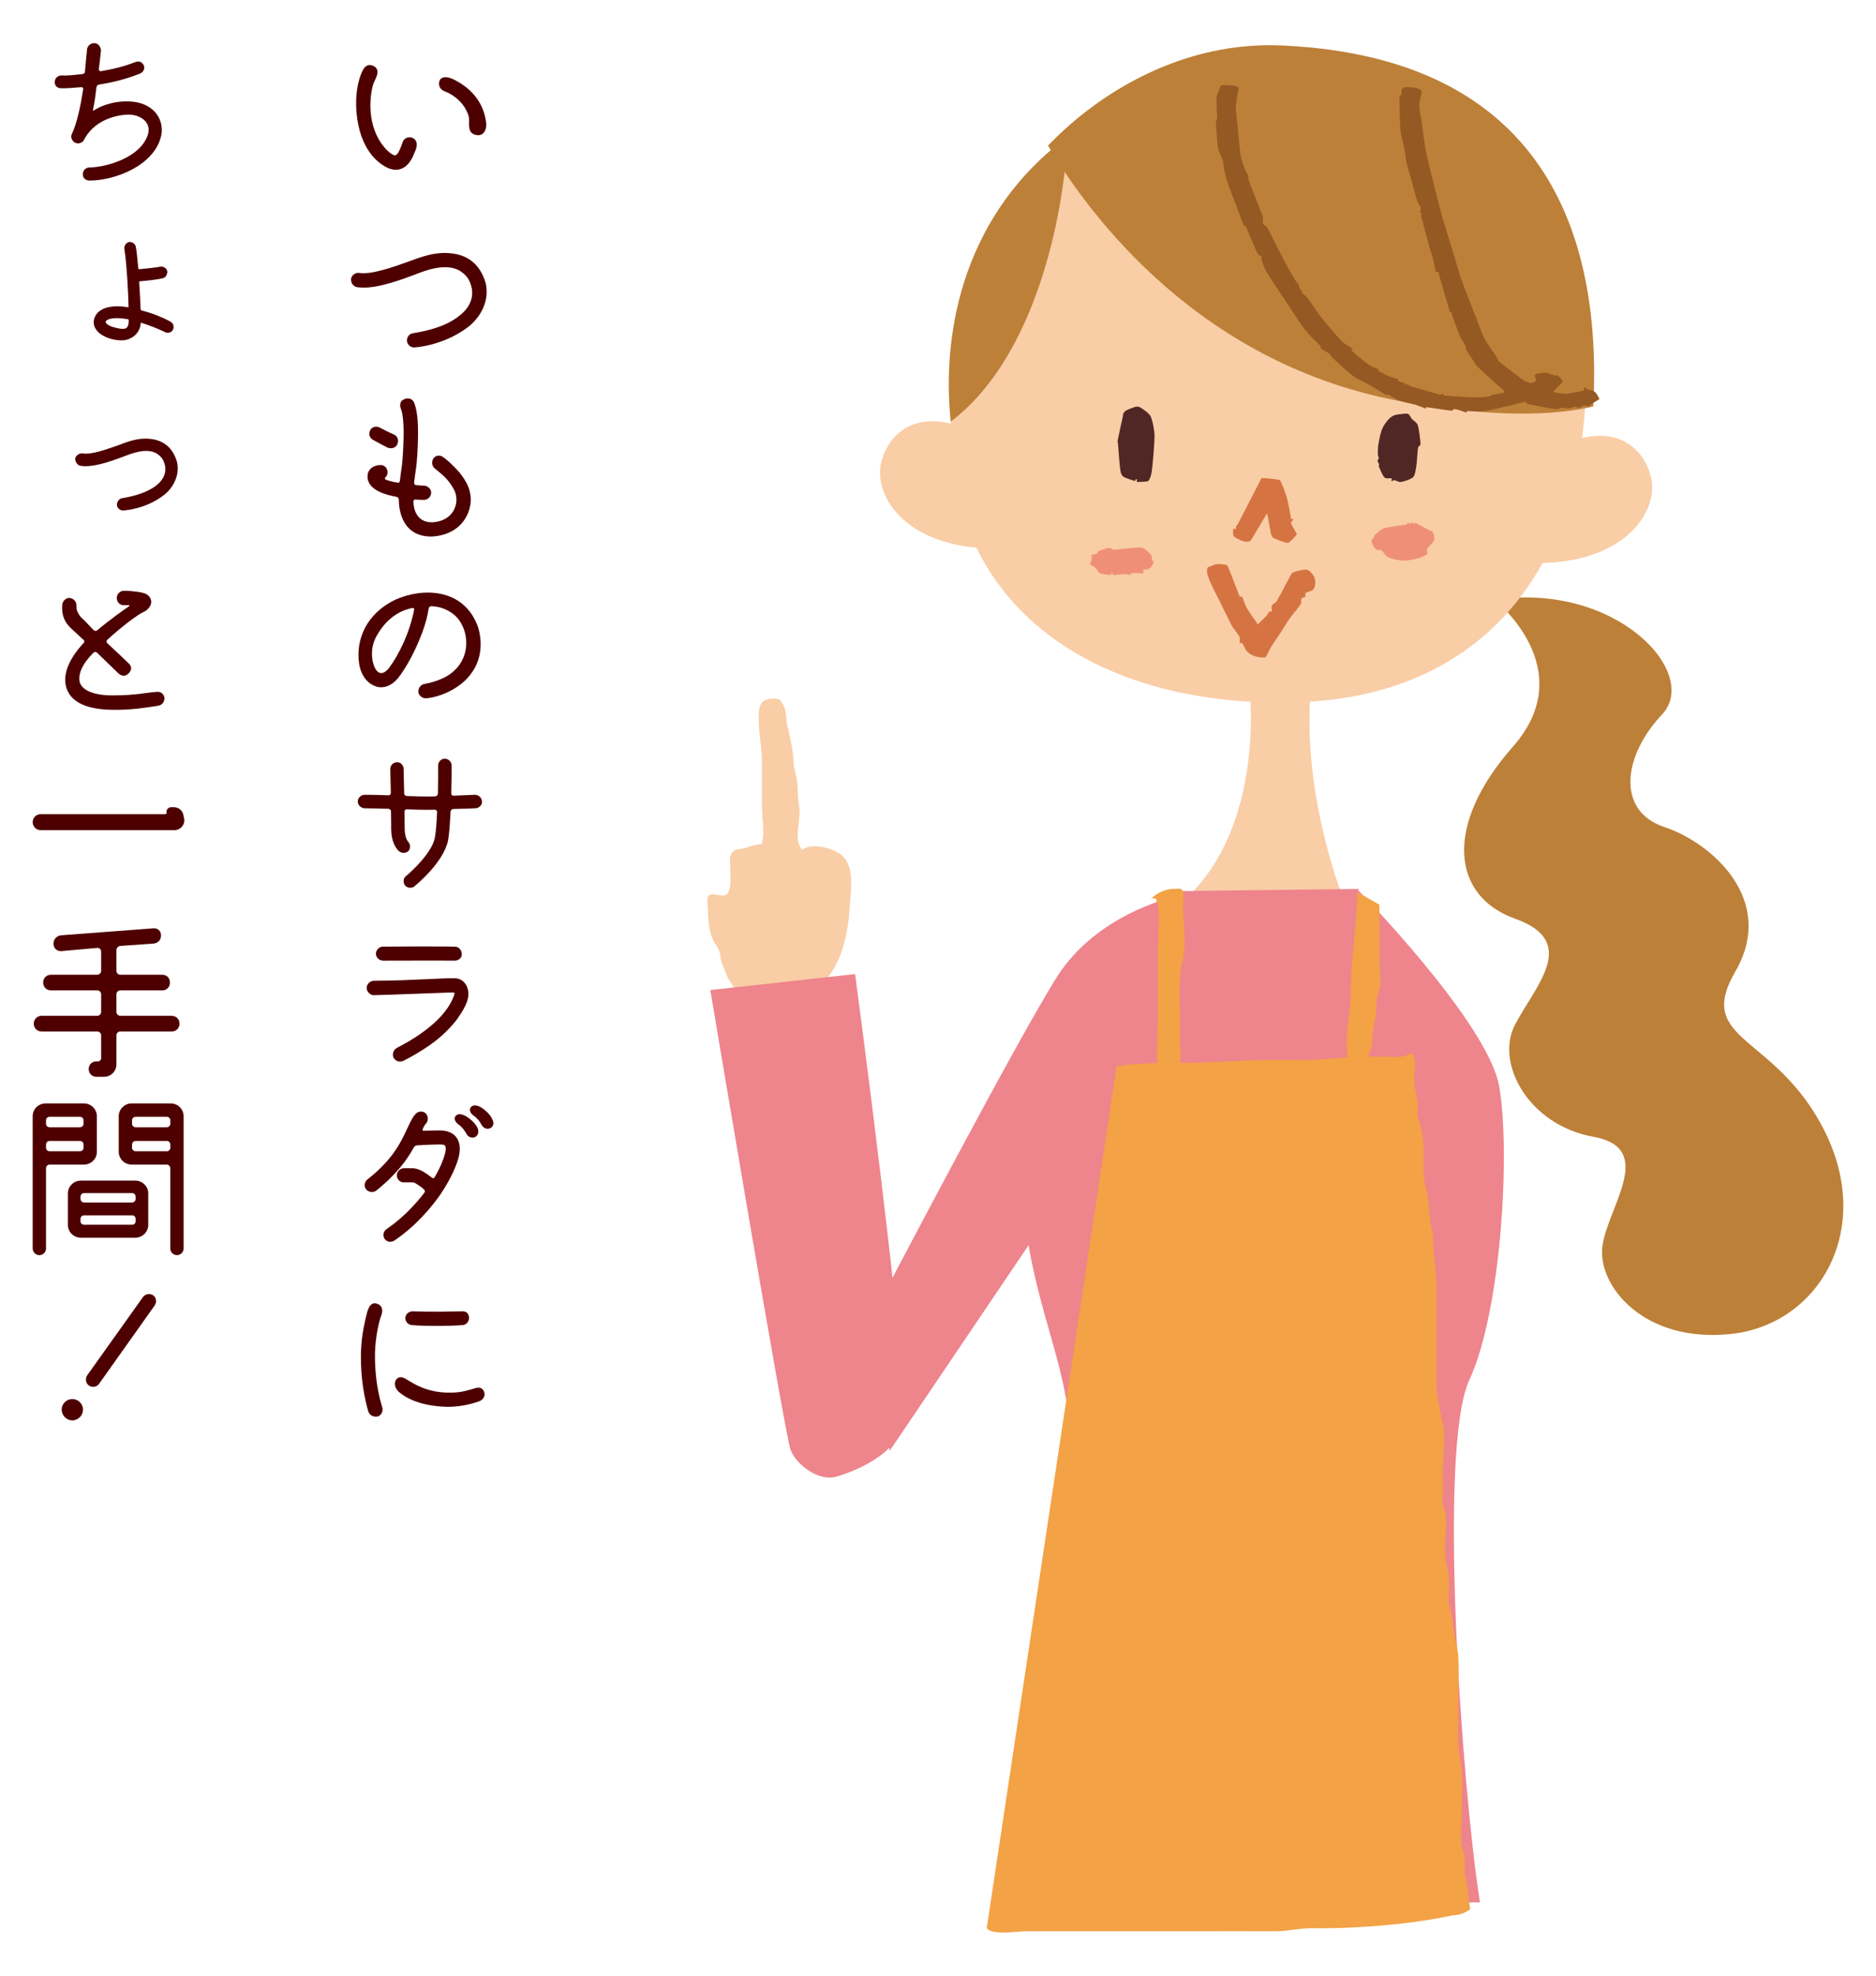 <?xml version="1.0" encoding="utf-8"?>
<!-- Generator: Adobe Illustrator 14.0.0, SVG Export Plug-In . SVG Version: 6.00 Build 43363)  -->
<!DOCTYPE svg PUBLIC "-//W3C//DTD SVG 1.1//EN" "http://www.w3.org/Graphics/SVG/1.1/DTD/svg11.dtd">
<svg version="1.1" id="レイヤー_1" xmlns="http://www.w3.org/2000/svg" xmlns:xlink="http://www.w3.org/1999/xlink" x="0px"
	 y="0px" width="190px" height="200px" viewBox="0 0 190 200" enable-background="new 0 0 190 200" xml:space="preserve">
<g>
	<g>
		<path fill-rule="evenodd" clip-rule="evenodd" fill="#F9CDA6" d="M80.943,81.658c-0.177-0.921-0.111-1.761-0.233-2.668
			c-0.089-0.657-0.316-1.144-0.337-1.813c-0.045-1.393-0.383-2.544-0.66-3.856c-0.159-0.757,0.001-1.212-0.384-1.946
			c-0.342-0.65-0.45-0.686-1.202-0.642c-1.356,0.081-1.286,1.149-1.282,2.251c0.004,1.379,0.319,2.599,0.32,3.993
			c0.001,1.556,0,3.111,0,4.666c0,1.042,0.35,2.878-0.048,3.81c-0.577,0.039-1.018,0.175-1.562,0.37
			c-0.314,0.113-1.02,0.12-1.291,0.367c-0.46,0.417-0.312,0.971-0.306,1.549c0.007,0.648,0.174,2.38-0.369,2.79
			c-0.486,0.366-1.441-0.254-1.826,0.145c-0.233,0.242-0.048,1.23-0.05,1.556c-0.005,0.971,0.103,1.997,0.488,2.896
			c0.17,0.396,0.484,0.725,0.635,1.121c0.138,0.362,0.116,0.769,0.239,1.14c0.155,0.472,0.388,0.963,0.554,1.415
			c0.169,0.462,0.465,0.669,0.656,1.115c0.313,0.736-0.155,1.291,0.789,1.614c1.444,0.493,3.634,0.209,5.078-0.189
			c1.248-0.343,2.393-0.982,3.282-1.928c1.961-2.084,2.48-5.163,2.65-7.912c0.089-1.436,0.441-3.607-0.656-4.755
			c-0.84-0.879-3.134-1.5-4.188-0.733C80.279,84.957,81.187,82.929,80.943,81.658z"/>
		<path fill-rule="evenodd" clip-rule="evenodd" fill="#BD8038" d="M151.369,60.724c0,0,8.824,6.966,1.857,14.863
			c-6.968,7.897-6.271,15.096,0.232,17.419c6.502,2.322,2.089,6.735,0,10.684c-2.09,3.947,1.395,10.219,7.895,11.381
			c6.504,1.158,1.396,7.197,0.931,11.146c-0.466,3.947,4.181,9.754,13.005,8.824c8.826-0.928,14.504-10.385,9.575-20.402
			c-4.93-10.02-13.29-9.094-9.11-16.292c4.181-7.2-2.322-13.005-7.199-14.631c-4.877-1.625-4.182-7.201-0.232-11.38
			C172.269,68.157,163.677,58.866,151.369,60.724z"/>
		<path fill-rule="evenodd" clip-rule="evenodd" fill="#F9CDA6" d="M126.519,69.317c0,0,2.09,16.025-8.361,23.225l18.58,0.232
			c0,0-5.111-11.611-3.949-23.457H126.519z"/>
		<path fill-rule="evenodd" clip-rule="evenodd" fill="#EE848C" d="M118.158,90.217l19.274-0.231c0,0,13.239,13.472,14.401,19.973
			c1.16,6.504,0.231,22.76-3.02,29.727c-3.252,6.969-0.697,41.807,1.078,52.887H101.82c0,0,4.958-34.074,6.352-46.383
			C109.563,133.879,91.914,116.926,118.158,90.217z"/>
		<path fill-rule="evenodd" clip-rule="evenodd" fill="#EE848C" d="M118.441,90.927c0,0-7.397,1.726-11.343,7.89
			c-3.944,6.164-17.504,32.052-17.504,32.052l0.494,16.025l23.667-35.012L118.441,90.927z"/>
		<path fill-rule="evenodd" clip-rule="evenodd" fill="#F9CDA6" d="M98.974,43.949c-5.095-2.733-8.698-0.87-9.691,2.734
			c-0.993,3.603,2.717,9.2,12.408,8.827L98.974,43.949z"/>
		<path fill-rule="evenodd" clip-rule="evenodd" fill="#F9CDA6" d="M157.482,45.421c5.095-2.732,8.697-0.868,9.691,2.734
			c0.994,3.602-2.72,9.2-12.409,8.827L157.482,45.421z"/>
		<path fill-rule="evenodd" clip-rule="evenodd" fill="#F9CDA6" d="M128.973,6.497c-26.333-1.22-34.708,27.479-32.299,41.942
			c2.412,14.461,15.669,23.138,34.47,22.657c18.8-0.481,28.441-13.258,29.406-30.13C161.515,24.092,155.007,7.702,128.973,6.497z"/>
		<g>
			<path fill-rule="evenodd" clip-rule="evenodd" fill="#BD8038" d="M108.133,13.835C97.85,21.454,95.301,33.179,96.29,42.676
				C104.054,36.866,107.582,23.915,108.133,13.835z"/>
		</g>
		<g>
			<path fill-rule="evenodd" clip-rule="evenodd" fill="#BD8038" d="M129.878,4.605c-9.914-0.46-18.399,4.577-23.732,10.133
				c4.165,7.034,15.461,22.386,36.339,25.993c8.911,1.539,14.876,1.355,18.882,0.416C162.257,23.885,156.525,5.839,129.878,4.605z"
				/>
		</g>
		<path fill-rule="evenodd" clip-rule="evenodd" fill="#955923" d="M123.472,9.118c0.078-0.173,0.11-0.438,0.294-0.486
			c0.114-0.03,0.878-0.01,1.31,0.066c0.145,0.026,0.367,0.086,0.373,0.231c0.004,0.088-0.305,1.392-0.287,2.098l0.467,4.628
			c0.105,0.653,0.488,1.526,0.617,1.886c0.01,0.027,0.045,0.042,0.072,0.054c0.026,0.01,0.073-0.012,0.08,0.015
			c0.032,0.127,0.029,0.52,0.113,0.763c0.26,0.746,1.166,2.905,1.366,3.506c0.075,0.224-0.049,0.491,0.04,0.708
			c0.083,0.207,0.342,0.299,0.451,0.494l1.813,3.542c0.367,0.687,1.06,1.846,1.173,2.023c0.02,0.035,0.102-0.015,0.119,0.022
			c0.083,0.162,0.075,0.36,0.157,0.523c0.065,0.131,0.2,0.211,0.27,0.338c0.021,0.035-0.046,0.089-0.021,0.12
			c0.144,0.174,0.359,0.281,0.499,0.46c0.53,0.68,0.98,1.445,1.524,2.129c0.588,0.74,1.578,1.894,2.026,2.34
			c0.284,0.284,0.913,0.593,0.997,0.671c0.059,0.057-0.102,0.184-0.043,0.241c0.076,0.073,1.168,1.033,1.807,1.477
			c0.277,0.191,0.791,0.33,0.92,0.41c0.047,0.029-0.035,0.134,0.012,0.167c0.137,0.091,0.721,0.404,1.098,0.565
			c0.277,0.119,0.676,0.185,0.861,0.275c0.057,0.027,0,0.143,0.053,0.176c0.188,0.114,0.435,0.114,0.619,0.233
			c0.066,0.042,0.023,0.197,0.086,0.222c0.047,0.017,0.048-0.158,0.107-0.147c0.115,0.021,0.318,0.196,0.491,0.253
			c0.757,0.24,2.894,0.834,2.991,0.856c0.066,0.016,0.082-0.15,0.149-0.138c0.086,0.015,0.086,0.186,0.172,0.195
			c0.2,0.025,1.987,0.162,2.943,0.189c0.499,0.013,1.003-0.003,1.497-0.067c0.188-0.022,0.349-0.149,0.533-0.196
			c0.336-0.083,0.909-0.145,1.024-0.191c0.074-0.031,0.099-0.183,0.042-0.24c-0.07-0.073-2.065-1.839-2.633-2.406
			c-0.218-0.217-0.363-0.5-0.529-0.755c-0.223-0.337-0.466-0.662-0.646-1.022c-0.057-0.115-0.002-0.267-0.057-0.381
			c-0.14-0.296-0.385-0.535-0.514-0.836c-0.326-0.753-0.914-2.468-0.954-2.565c-0.017-0.038-0.106,0.017-0.12-0.02l-1.135-3.879
			c-0.012-0.038,0.057-0.099,0.021-0.12c-0.083-0.048-0.274,0.041-0.319-0.056c-0.054-0.114-0.108-0.688-0.193-1.025
			c-0.107-0.442-0.268-0.871-0.389-1.309c-0.305-1.099-0.841-3.098-0.898-3.341c-0.016-0.066,0.043-0.132,0.074-0.193
			c0.011-0.017,0.066-0.023,0.051-0.033c-0.053-0.032-0.214-0.003-0.236-0.083c-0.025-0.098,0.12-0.321,0.086-0.48
			c-0.047-0.206-0.25-0.351-0.316-0.551c-0.258-0.773-0.496-1.739-0.738-2.61c-0.138-0.49-0.295-0.978-0.402-1.475
			c-0.089-0.42-0.107-0.852-0.188-1.272c-0.118-0.635-0.349-1.249-0.41-1.892c-0.079-0.813-0.11-3.146-0.103-3.407
			c0.005-0.122,0.183-0.176,0.218-0.292c0.037-0.133-0.069-0.291-0.011-0.415c0.062-0.13,0.194-0.257,0.34-0.271
			c0.333-0.038,0.854-0.012,1.262,0.099c0.181,0.048,0.408,0.179,0.432,0.365c0.018,0.146-0.234,0.849-0.227,1.283
			c0.014,0.712,0.189,1.411,0.289,2.117c0.121,0.862,0.201,1.732,0.371,2.586c0.174,0.888,0.562,2.421,0.83,3.495
			c0.27,1.071,0.61,2.404,0.918,3.466l1.831,6.026l2.214,5.721c0.355,0.779,0.928,1.458,1.393,2.189
			c0.097,0.154,0.15,0.347,0.29,0.464c0.362,0.308,2.076,1.625,2.478,1.882c0.23,0.148,0.516,0.221,0.787,0.222
			c0.156,0,0.278-0.135,0.412-0.217c0.01-0.007,0.009-0.027,0.007-0.04c-0.032-0.187-0.17-0.453-0.108-0.556
			c0.057-0.1,0.343-0.124,0.523-0.157c0.207-0.036,0.42-0.074,0.629-0.054c0.178,0.019,0.334,0.123,0.506,0.172
			c0.078,0.023,0.169,0.004,0.241,0.042c0.025,0.014-0.04,0.075-0.015,0.08c0.09,0.016,0.299-0.086,0.416-0.009
			c0.226,0.149,0.535,0.534,0.508,0.627c-0.015,0.052-0.972,0.998-0.965,1.029c0.006,0.032,1.133,0.208,1.202,0.212
			c0.055,0.002,0.036-0.131,0.068-0.154c0.023-0.017,0.023,0.056,0.026,0.087c0.002,0.026-0.041,0.083-0.013,0.08
			c0.038-0.006,1.702-0.312,1.794-0.345c0.104-0.036-0.02-0.296,0.058-0.32c0.083-0.025,0.249,0.137,0.379,0.19
			c0.229,0.092,0.513,0.088,0.701,0.248c0.219,0.188,0.472,0.671,0.445,0.741c-0.017,0.056-0.693,0.399-0.926,0.581
			c-0.044,0.032,0.024,0.154-0.026,0.16c-0.088,0.009-0.375-0.123-0.564-0.098c-0.194,0.024-0.344,0.207-0.538,0.235
			c-0.135,0.019-0.256-0.121-0.393-0.109c-0.212,0.014-0.399,0.165-0.61,0.179c-0.246,0.018-0.486-0.1-0.729-0.086
			c-0.183,0.011-0.342,0.17-0.524,0.155c-0.505-0.043-1.498-0.254-2.244-0.394c-0.267-0.051-0.542-0.082-0.796-0.181
			c-0.07-0.029-0.053-0.199-0.131-0.191c-0.094,0.013-1.008,0.271-1.516,0.396c-0.213,0.052-0.429,0.087-0.645,0.134
			c-0.516,0.113-1.027,0.252-1.549,0.348c-0.321,0.059-0.645,0.107-0.97,0.117c-0.397,0.014-0.905-0.063-1.191-0.044
			c-0.067,0.005-0.081,0.151-0.147,0.14c-0.143-0.025-0.852-0.332-1.137-0.367c-0.123-0.013-0.197,0.199-0.321,0.192
			c-0.271-0.017-2.483-0.361-2.539-0.365s-0.014,0.166-0.069,0.154c-0.059-0.013-0.689-0.284-1.046-0.393
			c-0.521-0.157-1.071-0.211-1.581-0.402c-0.404-0.15-1.057-0.565-1.133-0.613c-0.024-0.015,0.041-0.086,0.014-0.08
			c-0.061,0.012-0.15,0.163-0.229,0.124c-0.123-0.057-1.164-0.715-1.756-1.053c-0.521-0.299-1.102-0.5-1.585-0.857
			c-0.625-0.464-2.01-1.753-2.29-2.017c-0.057-0.053-0.023-0.173-0.085-0.221c-0.287-0.227-0.706-0.385-0.931-0.578
			c-0.066-0.056,0.016-0.189-0.039-0.253c-0.235-0.278-0.92-0.871-1.332-1.352c-0.369-0.431-0.682-0.904-0.998-1.374l-3.034-4.585
			c-0.27-0.443-0.465-0.989-0.614-1.431c-0.029-0.077,0.084-0.172,0.041-0.24c-0.103-0.159-0.345-0.197-0.433-0.366
			c-0.184-0.354-1.253-2.887-1.265-2.909c-0.025-0.051-0.088,0.193-0.107,0.146l-1.583-4.164c-0.187-0.538-0.325-1.093-0.45-1.649
			c-0.053-0.235-0.018-0.485-0.082-0.718c-0.139-0.497-0.439-0.947-0.528-1.457c-0.114-0.656-0.211-2.659-0.214-2.766
			c-0.002-0.038,0.061-0.045,0.094-0.065c0.017-0.012,0.049-0.014,0.047-0.033c-0.001-0.126-0.104-1.607-0.066-2.202
			C123.234,9.598,123.367,9.356,123.472,9.118z"/>
		<g>
			<path fill-rule="evenodd" clip-rule="evenodd" fill="#EF8F7A" d="M110.578,56.469c0.008-0.092-0.066-0.222,0-0.274
				c0.121-0.096,0.396-0.079,0.57-0.183c0.049-0.031-0.01-0.16,0.041-0.184c0.119-0.053,0.773-0.319,1.18-0.365
				c0.146-0.017,0.261,0.184,0.407,0.183c0.411-0.005,2.504-0.266,2.767-0.228c0.419,0.059,0.875,0.561,1.059,0.777
				c0.115,0.133,0.014,0.379,0.082,0.548c0.023,0.057,0.17-0.016,0.162,0.046c-0.01,0.09-0.109,0.436-0.244,0.594
				c-0.124,0.148-0.312,0.215-0.487,0.276c-0.104,0.033-0.259-0.078-0.326,0c-0.067,0.076,0.095,0.333,0,0.365
				c-0.052,0.018-0.761-0.026-1.14,0c-0.06,0.003-0.121,0.044-0.162,0.092c-0.02,0.021,0.026,0.09,0,0.09
				c-0.082,0-0.324-0.09-0.488-0.09c-0.408,0-1.059,0.102-1.222,0.09c-0.069-0.005-0.058-0.159-0.122-0.182
				c-0.047-0.019-0.092,0.047-0.122,0.092c-0.017,0.023,0.028,0.092,0,0.09c-0.05-0.004-0.783-0.023-1.139-0.182
				c-0.188-0.084-0.254-0.357-0.406-0.503c-0.175-0.163-0.513-0.309-0.571-0.412c-0.064-0.109,0.09-0.241,0.123-0.366
				C110.56,56.654,110.57,56.561,110.578,56.469z"/>
			<path fill-rule="evenodd" clip-rule="evenodd" fill="#502725" d="M113.184,44.671c0.101-0.551,0.345-1.648,0.528-2.468
				c0.034-0.155,0.021-0.345,0.121-0.458c0.164-0.183,0.392-0.287,0.611-0.365c0.303-0.106,0.635-0.29,0.936-0.183
				c0.221,0.077,0.99,0.633,1.141,0.915c0.158,0.296,0.393,1.294,0.406,1.966c0.015,0.713-0.184,2.999-0.285,3.704
				c-0.045,0.331-0.208,0.802-0.365,0.914c-0.121,0.086-0.707,0.063-1.058,0.092c-0.028,0.003-0.074,0.028-0.082,0
				c-0.026-0.086,0.046-0.222,0-0.273c-0.041-0.047-0.12,0.042-0.163,0.09c-0.02,0.021,0.025,0.099,0,0.091
				c-0.043-0.013-0.934-0.249-1.222-0.458c-0.178-0.128-0.247-0.404-0.286-0.639c-0.094-0.611-0.154-1.83-0.242-2.745
				C113.216,44.792,113.17,44.733,113.184,44.671z"/>
			<path fill-rule="evenodd" clip-rule="evenodd" fill="#D57442" d="M122.462,57.383c0.27-0.099,0.531-0.261,0.813-0.274
				c0.357-0.018,0.945,0.02,1.058,0.182c0.062,0.088,1.193,3.048,1.223,3.109c0.037,0.082,0.197-0.073,0.244,0
				c0.065,0.108,0.254,0.757,0.447,1.098c0.326,0.58,0.87,1.285,1.1,1.647c0.015,0.025-0.022,0.109,0,0.091
				c0.025-0.024,0.637-0.593,0.936-0.914c0.111-0.122,0.162-0.307,0.283-0.413c0.066-0.056,0.211,0.039,0.246-0.047
				c0.043-0.104-0.078-0.386,0-0.546c0.101-0.209,0.366-0.263,0.487-0.458c0.364-0.59,1.433-2.711,1.547-2.834
				c0.181-0.191,1.268-0.391,1.466-0.365c0.264,0.032,0.549,0.359,0.732,0.638c0.131,0.202,0.17,0.48,0.163,0.732
				c-0.007,0.227-0.057,0.486-0.205,0.64c-0.206,0.212-0.635,0.241-0.771,0.366c-0.086,0.077,0.028,0.271-0.042,0.364
				c-0.086,0.115-0.291,0.061-0.365,0.184c-0.094,0.153,0.01,0.396-0.082,0.55c-0.273,0.456-0.805,1.019-1.18,1.553
				c-0.291,0.412-0.54,0.856-0.814,1.279c-0.322,0.494-0.666,0.964-0.977,1.464c-0.22,0.354-0.488,1.025-0.61,1.098
				c-0.126,0.075-0.718,0.015-1.058-0.094c-0.299-0.091-0.584-0.267-0.814-0.501c-0.219-0.223-0.287-0.585-0.488-0.823
				c-0.059-0.066-0.211,0.039-0.244-0.046c-0.043-0.104,0.075-0.387,0-0.547c-0.175-0.376-0.609-0.824-0.855-1.281l-1.953-3.932
				c-0.192-0.412-0.378-0.833-0.488-1.281c-0.045-0.177-0.014-0.377,0.041-0.549C122.321,57.41,122.404,57.404,122.462,57.383z"/>
			<path fill-rule="evenodd" clip-rule="evenodd" fill="#D57442" d="M125.353,53.086l2.4-4.666c0.082-0.086,1.778,0.113,1.871,0.184
				c0.105,0.079,0.52,1.133,0.694,1.737c0.206,0.713,0.427,2.127,0.446,2.194c0.027,0.087,0.244-0.066,0.244,0
				c0,0.085-0.279,0.285-0.244,0.457c0.033,0.167,0.583,1.008,0.569,1.098c-0.013,0.083-0.718,0.841-0.895,0.868
				c-0.16,0.025-1.179-0.339-1.464-0.502c-0.16-0.091-0.201-0.328-0.287-0.503c-0.012-0.027,0.006-0.062,0-0.092
				c-0.102-0.596-0.279-1.57-0.324-1.782c-0.008-0.034-0.064-0.073-0.082-0.045c-0.023,0.035-1.473,2.509-1.588,2.652
				c-0.148,0.184-0.434,0.184-0.651,0.136c-0.375-0.08-0.96-0.393-1.058-0.503c-0.148-0.166-0.098-0.693-0.08-0.776
				c0.018-0.089,0.182,0.059,0.244,0c0.061-0.061,0.003-0.191,0.04-0.275C125.224,53.191,125.313,53.16,125.353,53.086z"/>
			<path fill-rule="evenodd" clip-rule="evenodd" fill="#EF8F7A" d="M139.23,54.182c0.285-0.25,0.549-0.568,0.896-0.685
				c0.424-0.144,2.139-0.36,2.362-0.411c0.064-0.017,0.053-0.184,0.12-0.184c0.075,0,0.092,0.15,0.163,0.184
				c0.029,0.011,0.034-0.06,0.041-0.093c0.006-0.028-0.027-0.091,0-0.091c0.082,0,0.34,0.091,0.488,0.091
				c0.03,0,0.014-0.104,0.041-0.091c0.047,0.022,0.998,0.558,1.506,0.822c0.078,0.041,0.207,0.006,0.243,0.092
				c0.11,0.244,0.224,0.551,0.163,0.824c-0.061,0.271-0.325,0.426-0.488,0.64c-0.082,0.106-0.205,0.188-0.244,0.321
				c-0.047,0.157,0.11,0.39,0,0.501c-0.104,0.106-0.581,0.33-0.896,0.414c-0.507,0.132-1.028,0.252-1.548,0.227
				c-0.525-0.022-1.109-0.158-1.545-0.366c-0.273-0.132-0.393-0.52-0.65-0.685c-0.143-0.091-0.361,0.066-0.489-0.046
				c-0.23-0.205-0.45-0.62-0.489-0.824c-0.032-0.173,0.167-0.304,0.245-0.457C139.177,54.307,139.183,54.225,139.23,54.182z"/>
			<path fill-rule="evenodd" clip-rule="evenodd" fill="#502725" d="M139.556,46.042c-0.01-0.335-0.018-0.675,0.041-1.005
				c0.104-0.59,0.191-1.208,0.446-1.737c0.22-0.455,0.593-0.921,0.937-1.143c0.373-0.24,0.838-0.216,1.262-0.275
				c0.135-0.017,0.291-0.034,0.408,0.046c0.147,0.103,0.204,0.316,0.325,0.458c0.192,0.226,0.507,0.35,0.61,0.641
				c0.135,0.391,0.281,1.658,0.285,1.921c0.001,0.151-0.217,0.215-0.245,0.365c-0.099,0.534-0.087,1.349-0.202,2.012
				c-0.062,0.349-0.116,0.808-0.326,1.006c-0.166,0.155-0.797,0.395-1.221,0.457c-0.236,0.034-0.457-0.16-0.692-0.183
				c-0.085-0.007-0.181,0.139-0.245,0.091c-0.062-0.044,0.075-0.236,0-0.274c-0.08-0.04-0.544,0.086-0.73-0.091
				c-0.172-0.163-0.455-0.858-0.57-1.144c-0.018-0.043,0.029-0.091,0.04-0.138c0.005-0.014,0.006-0.031,0-0.046
				c-0.049-0.125-0.153-0.229-0.162-0.365c-0.009-0.089,0.116-0.14,0.122-0.228C139.646,46.284,139.56,46.169,139.556,46.042z"/>
		</g>
		<g>
			<path fill-rule="evenodd" clip-rule="evenodd" fill="#EE848C" d="M84.755,149.463c-1.79,0.566-4.098-1.15-4.687-2.697
				c-0.588-1.545-8.126-46.541-8.126-46.541l14.663-1.618c0,0,5.533,41.435,4.896,45.335
				C90.865,147.842,84.755,149.463,84.755,149.463z"/>
		</g>
		<path fill-rule="evenodd" clip-rule="evenodd" fill="#F3A246" d="M116.936,90.944c0.675,0.129,0.321,4.131,0.321,4.74
			c0,1.414,0,2.828,0,4.241c0,1.283,0,2.566,0,3.851c0,1.297-0.234,2.861,0.033,4.121c0.564,0.176,1.577,0.143,2.164,0.014
			c0.255-0.816,0.047-1.988,0.047-2.854c0-0.855,0-1.71,0-2.566c0-1.705-0.172-3.513,0.25-5.125
			c0.449-1.714,0.068-3.999,0.072-5.781c0-0.313,0.142-1.031,0.021-1.305c-0.198-0.458-0.514-0.299-0.984-0.296
			c-0.795,0.004-1.642,0.373-2.245,0.96H116.936z"/>
		<path fill-rule="evenodd" clip-rule="evenodd" fill="#F3A246" d="M137.464,90.302c-0.033,3.341-0.639,6.596-0.643,9.936
			c-0.002,2.288-0.719,4.703-0.295,7.014c0.299,0.098,0.605,0.127,0.92,0.086c0.908-0.018,1.011-0.191,1.33-0.92
			c0.297-0.678,0.186-1.281,0.274-1.986c0.104-0.816,0.347-1.411,0.336-2.26c-0.011-0.902,0.132-1.379,0.338-2.206
			c0.192-0.765-0.017-1.808-0.017-2.611c0-0.641,0-1.28,0-1.921c0-1.283,0-2.565,0-3.848L137.464,90.302z"/>
		<path fill-rule="evenodd" clip-rule="evenodd" fill="#F3A246" d="M113.087,107.943c1.92-0.336,3.781-0.32,5.736-0.32
			c3.416,0,6.736-0.32,10.146-0.32c0.996,0,1.992-0.002,2.988,0c1.889,0.004,3.697-0.252,5.568-0.338
			c1.045-0.049,2.115,0.01,3.161,0.016c0.517,0.004,1.015,0.061,1.521-0.068c0.666-0.168,0.859-0.588,1.051,0.297
			c0.129,0.584-0.018,1.412-0.021,2.02c-0.005,0.855,0.209,1.502,0.338,2.322c0.061,0.389-0.047,0.816-0.025,1.211
			c0.023,0.406,0.166,0.582,0.259,0.955c0.234,0.953,0.397,1.893,0.39,2.895c-0.007,0.744,0.014,1.49,0.002,2.238
			c-0.011,0.693,0.21,1.24,0.319,1.9c0.143,0.854,0.237,1.727,0.313,2.588c0.07,0.816,0.334,1.459,0.328,2.32
			c-0.008,1.545,0.32,2.881,0.321,4.416c0.001,1.711,0,3.422,0,5.131c0,1.475-0.001,2.947,0,4.422
			c0.001,1.619,0.323,3.01,0.658,4.543c0.305,1.396-0.017,3.342-0.017,4.773c0,0.656,0.003,1.309,0,1.963
			c-0.002,0.4-0.102,0.93-0.016,1.316c0.111,0.51,0.312,0.799,0.344,1.338c0.082,1.426-0.271,3.016-0.023,4.418
			c0.125,0.711,0.342,1.166,0.337,1.926c-0.005,0.748-0.1,1.574-0.017,2.316c0.059,0.537,0.24,1.068,0.328,1.596
			c0.133,0.811,0.192,1.744,0.399,2.527c0.255,0.957,0.251,1.834,0.251,2.861c0,2.533-0.091,5.082-0.008,7.613
			c0.029,0.904,0.286,1.754,0.345,2.654c0.083,1.277-0.017,2.596-0.017,3.875c0,1.199-0.23,2.658,0.072,3.82
			c0.129,0.494,0.258,0.74,0.248,1.283c-0.009,0.531-0.062,1.088,0.072,1.604c0.271,1.039,0.279,2.133,0.455,3.209
			c-0.5,0.396-1.082,0.607-1.746,0.629c-1.733,0.359-3.48,0.639-5.239,0.836c-2.968,0.328-5.998,0.504-8.985,0.465
			c-1.328-0.016-2.489,0.322-3.795,0.312c-2.712-0.018-5.426,0-8.139,0c-4.56,0-9.117,0-13.676,0c-1.152,0-2.305,0-3.457,0
			c-0.874,0-3.377,0.439-3.922-0.32L113.087,107.943z"/>
	</g>
	<g>
		<g>
			<path fill="#4E0000" d="M40.753,14.481c0.036-0.252,0.36-0.703,0.918-0.559c0.288,0.072,0.469,0.288,0.522,0.541
				c0.054,0.234-0.019,0.504-0.108,0.756c-0.072,0.144-0.162,0.36-0.252,0.594c-0.594,1.278-1.53,1.639-2.557,1.188
				c-1.206-0.576-2.106-1.674-2.665-3.187c-0.54-1.548-0.558-3.061-0.54-3.655c0.036-1.207,0.307-2.449,0.756-3.187
				c0.271-0.432,0.648-0.468,1.009-0.288c0.252,0.126,0.414,0.342,0.396,0.666c-0.036,0.45-0.343,0.846-0.469,1.296
				c-0.45,1.729-0.468,4.646,1.459,6.59c0.359,0.324,0.612,0.486,0.792,0.486C40.23,15.705,40.429,15.381,40.753,14.481z
				 M48.369,13.688c-1.152-0.126-0.774-1.152-0.882-1.836c-0.36-1.369-1.513-2.251-2.413-2.593c-0.648-0.234-0.702-0.792-0.522-1.17
				c0.181-0.288,0.612-0.432,1.459-0.018c0.558,0.288,1.404,0.792,2.106,1.656c0.648,0.811,1.044,1.783,1.134,2.845
				C49.27,13.13,48.999,13.725,48.369,13.688z"/>
			<path fill="#4E0000" d="M41.941,35.173c-0.36,0-0.666-0.27-0.721-0.612c-0.054-0.378,0.216-0.774,0.595-0.828
				c1.71-0.27,3.493-0.756,4.789-1.836c1.08-0.864,1.314-1.837,1.188-2.665c-0.198-0.954-0.576-1.422-1.278-1.854
				c-1.459-0.774-3.421,0-4.573,0.45c-2.017,0.756-4.178,1.477-5.78,1.242c-0.396-0.072-0.63-0.432-0.612-0.846
				c0.072-0.378,0.469-0.666,0.847-0.594c1.225,0.18,3.349-0.558,5.023-1.17c0.864-0.306,2.106-0.81,3.367-0.846
				c2.215-0.072,3.727,0.829,4.394,3.007c0.414,1.783-0.433,3.313-1.549,4.303C45.704,34.507,43.22,35.101,41.941,35.173z"/>
			<path fill="#4E0000" d="M45.992,49.58c-0.558-1.026-1.08-1.44-1.891-2.106c-0.36-0.234-0.432-0.72-0.198-1.081
				c0.253-0.324,0.648-0.342,0.937-0.144c0.288,0.18,0.937,0.72,1.692,1.584c0.757,0.937,1.152,1.747,1.152,2.809
				c-0.054,1.53-1.134,3.547-3.997,3.673c-3.043,0-3.295-2.845-3.295-3.745c0-0.126-0.09-0.234-0.216-0.271
				c-2.539-0.45-3.061-1.44-2.935-2.269c0.09-0.612,0.647-0.936,1.278-0.954c0.396-0.018,0.684,0.27,0.738,0.684
				c0,0.216-0.055,0.414-0.217,0.558c-0.071,0.072-0.09,0.18,0,0.216c0.198,0.09,0.559,0.216,1.207,0.324
				c0.144,0.036,0.252-0.054,0.252-0.18c0.036-0.306,0.107-0.882,0.198-1.495c0.09-0.666,0.161-1.891,0.18-3.097
				c0.018-1.782-0.162-2.448-0.288-2.736c-0.162-0.415,0.018-0.792,0.252-0.882c0.271-0.18,0.847-0.27,1.099,0.288
				c0.288,0.702,0.414,1.764,0.396,3.349c-0.018,1.243-0.09,2.539-0.197,3.277c-0.072,0.504-0.162,1.134-0.198,1.476
				c-0.019,0.144,0.09,0.252,0.216,0.252c0.216,0.018,0.54,0.054,0.774,0.054c0.36,0,0.72,0.306,0.738,0.667
				c0.018,0.414-0.307,0.756-0.721,0.774c-0.252,0-0.612-0.018-0.864-0.036c-0.126-0.018-0.233,0.09-0.216,0.216
				c0.018,0.63,0.252,2.106,1.908,2.089C45.956,52.767,46.641,50.876,45.992,49.58z M39.294,45.331
				c-0.414-0.198-1.53-0.81-1.53-0.81c-0.342-0.216-0.468-0.576-0.252-1.009c0.252-0.378,0.685-0.378,0.973-0.216
				c0.252,0.126,0.9,0.486,1.44,0.702c0.378,0.18,0.486,0.63,0.306,0.99C40.087,45.313,39.727,45.457,39.294,45.331z"/>
			<path fill="#4E0000" d="M40.015,60.716c2.809-1.26,6.932-1.188,8.372,2.683c0.505,1.548,0.379,3.295-0.558,4.627
				c-1.116,1.71-3.385,2.575-4.699,2.665c-0.36,0-0.702-0.27-0.757-0.612c-0.054-0.414,0.252-0.792,0.631-0.846
				c0.558-0.09,1.566-0.36,2.358-0.846c2.629-1.657,2.143-4.987,0.558-6.212c-0.647-0.504-1.368-0.774-2.25-0.81
				c-0.108,0-0.234,0.108-0.252,0.234c-0.091,0.612-0.307,1.513-0.648,2.431c-0.414,1.062-1.08,2.683-2.179,4.25
				c-0.685,1.008-1.513,1.422-2.341,1.26c-0.99-0.252-1.656-1.098-1.872-2.305C35.981,64.66,37.188,62.085,40.015,60.716z
				 M41.941,61.725c0.036-0.108-0.055-0.198-0.162-0.18c-0.847,0.162-2.431,0.703-3.602,2.773c-0.702,1.207-0.485,2.305-0.432,2.629
				c0.233,1.044,0.828,1.71,1.656,0.666C40.393,66.298,41.491,64.065,41.941,61.725z"/>
			<path fill="#4E0000" d="M41.059,89.673c-0.18-0.18-0.233-0.486-0.126-0.756c0.055-0.144,0.234-0.288,0.378-0.396
				c0.612-0.522,2.431-2.269,2.72-3.673c0.126-0.63,0.197-1.656,0.233-2.646c0.019-0.126-0.107-0.234-0.216-0.234
				c-0.99,0.036-2.305-0.018-2.845-0.036c-0.145-0.018-0.252,0.108-0.234,0.252c0,0.72,0.019,1.458,0.019,1.765
				c0.018,0.828,0.27,1.17,0.378,1.296c0.252,0.288,0.198,0.738-0.036,0.936c-0.18,0.162-0.685,0.288-1.026-0.108
				c-0.271-0.342-0.666-0.9-0.685-2.107c0-0.306,0-1.08-0.018-1.818c0-0.144-0.126-0.27-0.252-0.27
				c-0.774-0.018-1.656-0.054-2.431-0.054c-0.36-0.018-0.685-0.324-0.685-0.684c0-0.36,0.324-0.684,0.702-0.684
				c0.774,0,1.639,0.018,2.395,0.054c0.126,0.018,0.252-0.09,0.252-0.234c-0.035-1.278-0.054-2.376-0.054-2.413
				c0-0.396,0.288-0.702,0.702-0.702c0.343,0,0.648,0.306,0.648,0.684c0,0.036,0.018,1.17,0.054,2.467
				c0,0.144,0.108,0.252,0.252,0.27c0.559,0.018,1.945,0.072,2.899,0.036c0.162-0.018,0.252-0.144,0.27-0.27
				c0.019-1.099,0.019-2.143,0.019-2.845c0-0.378,0.306-0.702,0.666-0.702c0.378,0,0.702,0.306,0.702,0.685
				c0,0.612,0,1.638-0.036,2.827c0,0.144,0.108,0.252,0.234,0.234c1.116-0.054,2.143-0.09,2.16-0.09
				c0.379,0,0.702,0.306,0.721,0.684c0.018,0.342-0.288,0.667-0.666,0.684c-0.09,0-1.135,0.054-2.269,0.072
				c-0.126,0.018-0.253,0.144-0.253,0.27c-0.054,1.044-0.126,2.215-0.252,2.917c-0.45,2.197-3.205,4.483-3.295,4.537
				C41.833,89.961,41.293,89.925,41.059,89.673z"/>
			<path fill="#4E0000" d="M45.632,100.471c-1.746,0.054-5.941,0.234-7.778,0.27c-0.378,0-0.72-0.36-0.72-0.738
				c0-0.378,0.36-0.72,0.72-0.72c4.033-0.018,7.167-0.306,8.247-0.252c0.937,0.036,1.458,0.954,1.314,1.909
				c-0.09,0.594-0.469,1.314-1.116,2.232c-0.648,0.846-1.566,1.783-2.773,2.629c-0.882,0.612-1.891,1.207-2.7,1.603
				c-0.469,0.181-0.847-0.072-0.99-0.378c-0.127-0.342,0.018-0.774,0.378-0.955c2.232-1.152,4.934-2.97,5.762-5.275
				C46.082,100.453,46.064,100.453,45.632,100.471z M38.809,97.248c-0.396,0-0.738-0.324-0.738-0.702c0-0.378,0.342-0.72,0.702-0.72
				c0.036,0,1.765,0,3.564-0.018c3.583,0,3.728,0.018,3.836,0.036c0.378,0.036,0.63,0.45,0.594,0.828
				c-0.036,0.342-0.36,0.576-0.721,0.576C44.858,97.23,39.853,97.248,38.809,97.248z"/>
			<path fill="#4E0000" d="M37.08,120.393c-0.234-0.27-0.181-0.756,0.126-0.99c2.646-2.07,3.438-3.871,4.051-5.186
				c0.271-0.559,0.486-1.08,0.828-1.439c0.252-0.307,0.721-0.324,0.99-0.109c0.307,0.271,0.324,0.738,0.108,1.027
				c-0.145,0.125-0.271,0.377-0.378,0.611c-0.055,0.108,0.018,0.181,0.126,0.162c0.504-0.018,1.17-0.035,1.584-0.035
				c0.721,0,1.314,0.197,1.692,0.684c0.36,0.45,0.45,1.135,0.271,1.927c-0.18,0.81-0.774,2.232-1.872,3.871
				c-0.9,1.278-2.449,3.169-4.682,4.681c-0.433,0.234-0.828,0.055-0.99-0.215c-0.181-0.307-0.108-0.757,0.216-0.955
				c1.729-1.188,2.989-2.592,3.817-3.673c0.09-0.126,0.09-0.252-0.019-0.343c-0.36-0.323-0.954-0.719-1.116-0.719
				c-0.594-0.019-0.937,0-0.937,0c-0.359,0.018-0.702-0.307-0.702-0.686c-0.018-0.359,0.271-0.701,0.648-0.738
				c0.018,0,0.378-0.018,1.026,0c0.414,0.019,0.973,0.271,1.549,0.703c0.126,0.072,0.233,0.18,0.306,0.234
				c0.126,0.107,0.234,0.071,0.288-0.019c0.595-0.99,0.937-1.909,1.062-2.413c0.108-0.414,0.09-0.648,0-0.792
				c-0.072-0.108-0.252-0.126-0.559-0.126c-0.54,0-1.656,0.055-2.286,0.09c-0.145,0.018-0.271,0.108-0.343,0.252
				c-0.647,1.189-1.729,2.701-3.816,4.357C37.764,120.753,37.296,120.682,37.08,120.393z M47.577,113.263
				c0.396,0.306,0.63,0.612,0.792,0.919c0.126,0.342,0.126,0.72-0.271,0.936c-0.378,0.145-0.738-0.054-0.9-0.414
				c-0.126-0.216-0.378-0.612-0.773-0.883c-0.271-0.197-0.486-0.521-0.307-0.81C46.479,112.506,47.253,112.992,47.577,113.263z
				 M49.107,112.381c0.378,0.306,0.63,0.63,0.756,0.936c0.181,0.342,0.162,0.703-0.233,0.9c-0.379,0.162-0.721-0.072-0.9-0.414
				c-0.09-0.197-0.36-0.594-0.757-0.864c-0.27-0.198-0.504-0.522-0.306-0.828C48.045,111.625,48.783,112.092,49.107,112.381z"/>
			<path fill="#4E0000" d="M38.322,132.027c0.342,0.18,0.486,0.558,0.324,1.044c-0.307,0.828-0.612,2.251-0.667,3.853
				c-0.018,1.387,0.072,3.404,0.738,5.547c0.091,0.359-0.035,0.773-0.449,0.918c-0.522,0.09-0.829-0.162-0.955-0.469
				c-0.684-2.322-0.792-4.537-0.756-6.049c0.036-0.883,0.126-1.729,0.288-2.539C37.17,132.838,37.313,131.576,38.322,132.027z
				 M41.221,139.661c0.666,0.414,1.999,1.278,4.105,1.314c0.973,0.019,1.477-0.054,2.646-0.396c0.433-0.162,0.864-0.199,1.062,0.324
				c0.162,0.467-0.162,0.846-0.558,0.972c-0.955,0.324-1.981,0.54-3.151,0.54c-3.151-0.072-4.52-1.152-4.97-1.549
				c-0.414-0.414-0.45-0.936-0.216-1.225C40.356,139.355,40.717,139.319,41.221,139.661z M41.671,134.134
				c-0.36-0.036-0.666-0.396-0.612-0.774c0.036-0.342,0.36-0.612,0.721-0.612c0.558,0,1.639,0.091,4.987,0
				c0.36-0.019,0.702,0.108,0.738,0.648c0,0.468-0.342,0.702-0.594,0.738c-0.469,0.054-1.675,0.09-2.863,0.09
				C43.454,134.224,42.283,134.205,41.671,134.134z"/>
			<path fill="#4E0000" d="M9.073,18.28c-0.414,0-0.72-0.288-0.684-0.684c0.036-0.432,0.36-0.648,0.702-0.648
				c1.314,0,4.411-0.738,5.563-2.629c1.134-1.801-0.378-2.719-1.638-2.719c-1.458,0.036-3.547,0.666-4.52,2.575
				c-0.162,0.324-0.594,0.432-0.936,0.252c-0.288-0.198-0.433-0.558-0.288-0.846c0.54-1.134,0.9-2.935,1.152-4.538
				c0.018-0.126-0.072-0.234-0.198-0.216C7.416,8.899,6.642,8.953,6.174,8.935c-0.396,0-0.648-0.288-0.63-0.648
				c0-0.36,0.324-0.667,0.702-0.648c0.45,0.036,1.206-0.036,2.125-0.144c0.144-0.018,0.234-0.126,0.234-0.252
				C8.659,6.685,8.767,5.37,8.821,4.956C8.893,4.56,9.289,4.308,9.667,4.38c0.342,0.054,0.576,0.45,0.558,0.774
				c-0.036,0.414-0.162,1.387-0.216,1.854c-0.018,0.108,0.09,0.216,0.216,0.198c1.207-0.198,2.359-0.486,3.421-0.9
				c0.396-0.144,0.684-0.108,0.918,0.306c0.162,0.414-0.108,0.738-0.45,0.864c-1.873,0.738-3.475,0.99-4.069,1.081
				c-0.144,0.018-0.252,0.126-0.27,0.252c-0.09,0.756-0.198,1.566-0.36,2.305c-0.036,0.054,0.036,0.108,0.108,0.054
				c0.468-0.306,1.729-0.955,3.511-0.9c2.376,0.054,3.601,1.656,3.312,3.385C15.717,16.75,11.629,18.28,9.073,18.28z"/>
			<path fill="#4E0000" d="M12.602,25.238c-0.072-0.324,0.145-0.63,0.433-0.738c0.324-0.054,0.702,0.198,0.72,0.504
				c0.09,0.396,0.162,1.242,0.252,2.178c0.018,0.054,0.036,0.072,0.09,0.072c0.792-0.072,1.765-0.18,2.107-0.252
				c0.324-0.072,0.684,0.144,0.738,0.468c0.018,0.288-0.162,0.667-0.486,0.703c-0.396,0.108-1.422,0.234-2.305,0.306
				c-0.036,0-0.054,0.036-0.054,0.09c0.072,0.99,0.108,1.962,0.144,2.737c0.018,0.054,0.036,0.108,0.108,0.126
				c1.008,0.252,2.017,0.648,2.827,1.081c0.45,0.198,0.468,0.648,0.342,0.864c-0.09,0.234-0.504,0.432-0.828,0.234
				c-0.702-0.342-1.584-0.684-2.376-0.937c-0.036-0.018-0.054,0-0.054,0.018c-0.108,1.243-1.134,1.765-1.945,1.765
				c-0.9,0-1.818-0.342-2.322-0.792c-0.324-0.306-0.522-0.685-0.504-1.081c0.054-1.044,1.17-1.873,3.493-1.477
				c0.036,0.018,0.036,0.018,0.036-0.054C13.016,30.208,12.854,26.822,12.602,25.238z M13.034,32.602c0-0.036,0-0.108,0-0.162
				c0-0.072-0.018-0.108-0.072-0.126c-0.45-0.072-0.81-0.108-1.152-0.108c-0.774,0-1.116,0.234-1.116,0.396
				c0,0.072,0.198,0.36,0.81,0.522C12.674,33.448,12.98,33.322,13.034,32.602z"/>
			<path fill="#4E0000" d="M12.458,51.676c-0.306,0-0.576-0.234-0.612-0.522c-0.036-0.306,0.198-0.684,0.522-0.72
				c1.26-0.216,2.557-0.576,3.493-1.314c0.792-0.648,0.954-1.314,0.864-1.926c-0.144-0.685-0.396-0.991-0.9-1.314
				c-1.044-0.558-2.467,0.018-3.331,0.342C11,46.797,9.343,47.337,8.172,47.157c-0.342-0.054-0.558-0.396-0.558-0.738
				c0.054-0.306,0.45-0.576,0.756-0.522c0.882,0.162,2.413-0.414,3.673-0.847c0.648-0.252,1.584-0.612,2.539-0.648
				c1.656-0.036,2.827,0.666,3.331,2.305c0.324,1.351-0.324,2.557-1.152,3.277C15.303,51.208,13.43,51.623,12.458,51.676z"/>
			<path fill="#4E0000" d="M6.912,70.071c-0.918-1.729,0.378-3.727,1.566-4.987c0.09-0.108,0.09-0.234-0.018-0.306
				c-0.648-0.612-1.206-1.099-1.404-1.314c-0.648-0.648-0.81-1.422-0.756-2.215c0.036-0.414,0.36-0.72,0.72-0.72
				c0.414,0.018,0.738,0.378,0.72,0.756c-0.018,0.36,0.054,0.702,0.468,1.207c0.198,0.162,0.666,0.648,1.278,1.296
				c0.108,0.09,0.252,0.108,0.36,0.018c1.368-1.152,2.719-2.089,3.241-2.449c0.054-0.036,0.036-0.09-0.036-0.09
				c-0.18,0-0.414,0-0.504,0c-0.432,0-0.72-0.342-0.72-0.738c0-0.36,0.306-0.72,0.702-0.72c1.062,0,1.818,0.162,2.053,0.234
				c0.684,0.216,1.062,0.972,0.36,1.638c-0.288,0.288-0.486,0.234-1.17,0.738c-1.08,0.72-2.431,1.909-2.917,2.359
				c-0.09,0.09-0.09,0.216,0,0.324c0.846,0.774,1.692,1.585,2.161,2.035c0.216,0.198,0.45,0.558,0.036,1.008
				c-0.396,0.396-0.738,0.271-1.026,0.054c-0.27-0.27-1.188-1.134-2.214-2.143c-0.09-0.072-0.234-0.072-0.324,0
				C8.893,66.65,8.028,67.64,8.028,68.72c0,1.044,1.261,1.675,3.349,1.675c2.521,0,3.475-0.306,4.555-0.36
				c0.378-0.036,0.648,0.252,0.72,0.558c0.054,0.378-0.198,0.792-0.63,0.846c-1.477,0.252-2.899,0.415-4.124,0.415
				C9.145,71.907,7.542,71.259,6.912,70.071z"/>
			<path fill="#4E0000" d="M16.743,82.417c0.072,0,0.144-0.072,0.126-0.144c-0.054-0.306,0.18-0.558,0.468-0.558h0.27
				c0.486,0,0.9,0.342,0.972,0.811l0.072,0.36c0.108,0.594-0.36,1.152-0.99,1.152H4.121c-0.45,0-0.81-0.36-0.81-0.81
				s0.36-0.811,0.81-0.811H16.743z"/>
			<path fill="#4E0000" d="M17.391,102.833c0.45,0,0.792,0.342,0.792,0.792c0,0.451-0.342,0.793-0.792,0.793H12.17
				c-0.198,0-0.378,0.18-0.378,0.378v2.935c0,0.721-0.558,1.278-1.278,1.278H9.775c-0.45,0-0.792-0.342-0.792-0.792
				s0.342-0.774,0.792-0.774h0.18c0.144,0,0.288-0.144,0.288-0.306v-2.341c0-0.198-0.18-0.378-0.378-0.378H4.211
				c-0.45,0-0.792-0.342-0.792-0.793c0-0.45,0.342-0.792,0.792-0.792h5.654c0.198,0,0.378-0.198,0.378-0.378v-1.819
				c0-0.198-0.18-0.378-0.378-0.378h-4.7c-0.45,0-0.792-0.342-0.792-0.792c0-0.468,0.342-0.792,0.792-0.792h4.7
				c0.198,0,0.378-0.198,0.378-0.378v-1.999c0-0.18-0.198-0.36-0.378-0.342l-3.637,0.324c-0.45,0.036-0.811-0.288-0.811-0.738
				c0-0.486,0.342-0.828,0.811-0.864l9.309-0.702c0.45-0.036,0.774,0.27,0.774,0.72s-0.306,0.792-0.774,0.828l-3.367,0.234
				c-0.198,0.018-0.378,0.216-0.378,0.415v2.125c0,0.18,0.18,0.378,0.378,0.378h4.267c0.45,0,0.774,0.324,0.774,0.792
				c0,0.45-0.324,0.792-0.774,0.792H12.17c-0.198,0-0.378,0.18-0.378,0.378v1.819c0,0.18,0.18,0.378,0.378,0.378H17.391z"/>
			<path fill="#4E0000" d="M8.497,111.701c0.72,0,1.314,0.576,1.314,1.297v3.602c0,0.72-0.594,1.296-1.314,1.296H5.021
				c-0.198,0-0.36,0.162-0.36,0.36v8.139c0,0.359-0.306,0.666-0.667,0.666c-0.378,0-0.684-0.307-0.684-0.666v-13.396
				c0-0.721,0.576-1.297,1.314-1.297H8.497z M8.46,113.395c0-0.181-0.162-0.342-0.36-0.342H5.021c-0.198,0-0.36,0.161-0.36,0.342
				v0.377c0,0.181,0.162,0.343,0.36,0.343h3.079c0.198,0,0.36-0.162,0.36-0.343V113.395z M4.662,116.203
				c0,0.18,0.162,0.342,0.36,0.342h3.079c0.198,0,0.36-0.162,0.36-0.342v-0.342c0-0.199-0.162-0.361-0.36-0.361H5.021
				c-0.198,0-0.36,0.162-0.36,0.361V116.203z M8.19,125.295c-0.72,0-1.314-0.576-1.314-1.295v-3.188
				c0-0.721,0.594-1.297,1.314-1.297h5.51c0.72,0,1.314,0.576,1.314,1.297V124c0,0.719-0.594,1.295-1.314,1.295H8.19z
				 M13.736,121.137c0-0.198-0.162-0.36-0.342-0.36H8.515c-0.198,0-0.36,0.162-0.36,0.36v0.234c0,0.197,0.162,0.359,0.36,0.359
				h4.879c0.18,0,0.342-0.162,0.342-0.359V121.137z M8.154,123.639c0,0.199,0.162,0.343,0.36,0.343h4.879
				c0.18,0,0.342-0.144,0.342-0.343v-0.27c0-0.18-0.162-0.342-0.342-0.342H8.515c-0.198,0-0.36,0.162-0.36,0.342V123.639z
				 M12.025,112.998c0-0.721,0.594-1.297,1.314-1.297h3.943c0.738,0,1.314,0.576,1.314,1.297v13.396
				c0,0.359-0.306,0.666-0.666,0.666c-0.378,0-0.685-0.307-0.685-0.666v-8.139c0-0.198-0.162-0.36-0.342-0.36H13.34
				c-0.72,0-1.314-0.576-1.314-1.296V112.998z M17.247,113.395c0-0.181-0.162-0.342-0.342-0.342h-3.169
				c-0.198,0-0.36,0.161-0.36,0.342v0.377c0,0.181,0.162,0.343,0.36,0.343h3.169c0.18,0,0.342-0.162,0.342-0.343V113.395z
				 M13.376,116.203c0,0.18,0.162,0.342,0.36,0.342h3.169c0.18,0,0.342-0.162,0.342-0.342v-0.342c0-0.199-0.162-0.361-0.342-0.361
				h-3.169c-0.198,0-0.36,0.162-0.36,0.361V116.203z"/>
			<path fill="#4E0000" d="M7.326,141.627c0.594,0,1.081,0.486,1.081,1.062c0,0.594-0.486,1.098-1.081,1.098s-1.08-0.504-1.08-1.098
				C6.246,142.113,6.732,141.627,7.326,141.627z M15.519,131.129c0.306,0.217,0.378,0.686,0.144,1.027l-5.636,7.939
				c-0.234,0.324-0.684,0.396-1.026,0.162c-0.324-0.234-0.396-0.701-0.162-1.044l5.636-7.904
				C14.708,130.985,15.177,130.896,15.519,131.129z"/>
		</g>
	</g>
</g>
<rect fill-rule="evenodd" clip-rule="evenodd" fill="none" width="190" height="200"/>
</svg>
